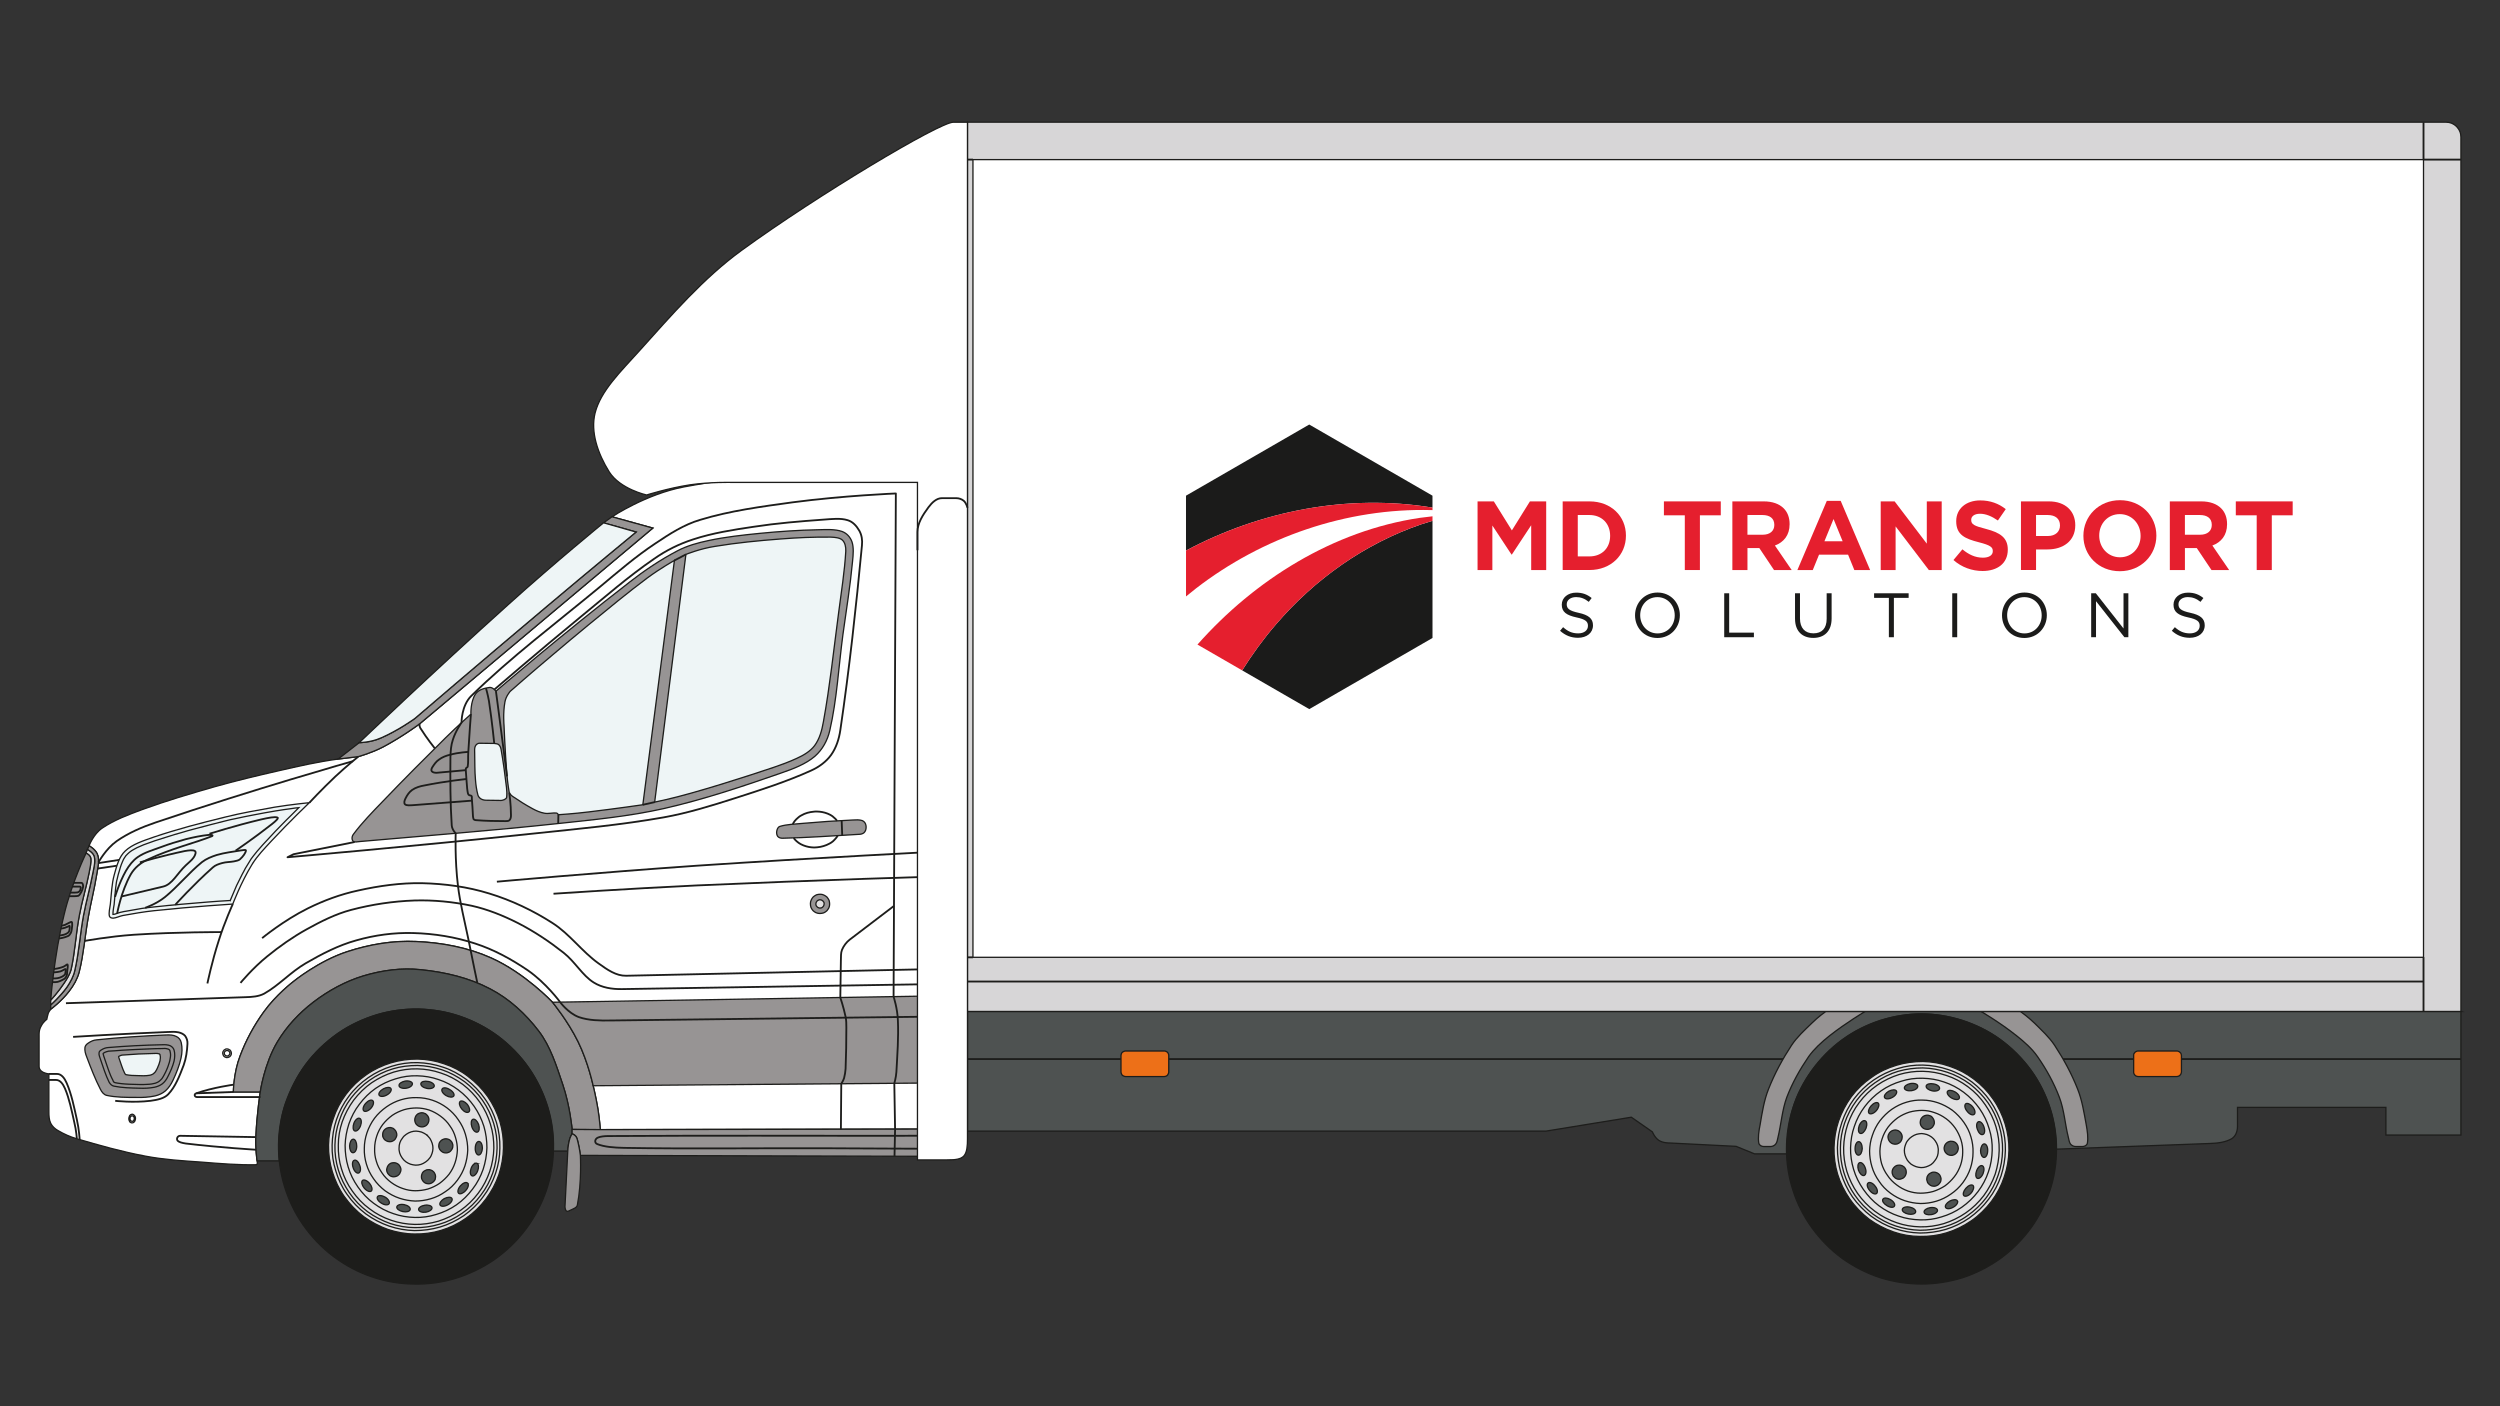 <?xml version="1.0" encoding="UTF-8"?>
<svg id="Layer_1" data-name="Layer 1" xmlns="http://www.w3.org/2000/svg" viewBox="0 0 1280 720">
  <rect x="0" y="0" width="1280" height="720" fill="#333333" stroke="none"/>
  <defs>
    <style>
      .cls-1, .cls-2, .cls-3, .cls-4, .cls-5, .cls-6, .cls-7, .cls-8, .cls-9, .cls-10, .cls-11, .cls-12 {
        stroke: #1d1d1b;
      }

      .cls-1, .cls-2, .cls-4, .cls-5, .cls-6, .cls-7, .cls-8, .cls-9, .cls-10, .cls-11 {
        fill-rule: evenodd;
      }

      .cls-1, .cls-2, .cls-4, .cls-5, .cls-6, .cls-7, .cls-8, .cls-9, .cls-11, .cls-12 {
        stroke-miterlimit: 10;
        stroke-width: .67px;
      }

      .cls-1, .cls-13, .cls-12 {
        fill: #fff;
      }

      .cls-14 {
        fill: #1b1b1a;
      }

      .cls-2 {
        fill: #e2e1e2;
      }

      .cls-15 {
        fill: #e51f2e;
      }

      .cls-3, .cls-9, .cls-10 {
        fill: none;
      }

      .cls-3, .cls-10 {
        stroke-linejoin: round;
        stroke-width: .95px;
      }

      .cls-4 {
        fill: #979494;
      }

      .cls-5 {
        fill: #1d1d1b;
      }

      .cls-6 {
        fill: #eef5f6;
      }

      .cls-7 {
        fill: #4e5251;
      }

      .cls-8 {
        fill: #ed7018;
      }

      .cls-11 {
        fill: #d7d6d7;
      }
    </style>
  </defs>
  <g>
    <path class="cls-1" d="M24.72,518.74c.48-1.06,1.25-2.02,1.25-2.02,0,0,5.49-4.04,9.44-9.25,2.31-2.99,4.14-6.16,5.1-9.73,2.31-9.15,2.99-18.88,4.72-28.41,1.25-7.13,3.08-14.16,4.24-21.38.58-3.47,1.44-6.93.67-9.82-.77-3.08-4.53-5.1-4.53-5.1,0,0,2.21-5.97,6.74-9.05,6.16-4.14,13.29-6.84,20.61-9.53,12.13-4.43,24.56-8.09,36.98-11.65,10.88-3.08,21.86-5.68,32.84-8.19,10.11-2.31,20.13-4.62,30.34-5.97l10.3-1.25s6.74-1.83,12.81-5.01c9.63-5.1,18.59-11.75,18.59-11.75l119.42-100.25-20.9-5.78s17.53-11.65,36.88-15.31c30.34-5.68,68.95-8.96,92.55-8.96h23.69c4.43,0,8.67,1.06,11.17,3.85,2.5,2.79,2.99,7.42,2.99,12.13v321.75l-173.25.29s-.39-5.39-1.25-10.69c-.96-5.87-2.41-11.75-2.41-11.75,0,0-2.5-11.94-7.7-22.53-5.3-10.79-13.1-20.22-13.1-20.22,0,0-14.06-14.93-31.49-22.73-11.85-5.3-25.04-7.8-38.23-8.38-11.94-.58-23.98,1.44-35.44,5.2-14.73,4.82-27.54,15.31-27.54,15.31,0,0-8.86,6.74-15.12,15.5-5.01,6.93-9.15,14.54-12.13,22.53-3.37,8.67-3.47,18.49-3.47,18.49h13.77s-1.73,11.17-2.21,22.25c-.39,6.45.58,13,.58,13,0,0,.48,1.93-.48,2.02-8.86.19-18.39-.58-27.93-1.35-9.63-.67-19.36-1.25-28.89-3.08-11.85-2.21-23.4-5.49-34.96-8.86-3.37-.96-6.64-2.41-9.73-4.24-1.54-.87-2.89-2.12-3.66-3.66-.87-1.73-.96-3.85-.96-5.97v-19.36s-2.31-.19-3.76-1.35c-.77-.58-1.25-1.44-1.25-2.41v-16.66c0-1.54.39-2.99,1.16-4.24.96-1.93,2.79-3.27,2.79-3.27,0,0,.29-1.64.77-3.18h0Z"/>
    <line class="cls-3" x1="50.43" y1="441.89" x2="61.03" y2="440.26"/>
    <line class="cls-3" x1="50.05" y1="444.69" x2="59.87" y2="443.24"/>
    <path class="cls-4" d="M292.92,578.26s-1.06-11.94-4.82-23.02c-3.27-9.73-6.36-19.55-12.23-27.25-6.74-8.86-15.12-16.56-24.94-21.67-10.79-5.68-23.02-8.57-35.44-9.82-9.82-1.06-19.84.29-29.47,3.18-9.15,2.79-17.82,7.51-25.52,13.39-7.42,5.68-13.77,12.52-18.49,20.42-6.74,11.36-8.76,25.62-8.76,25.62h-13.77s.1-9.82,3.47-18.49c2.99-7.99,7.13-15.6,12.13-22.53,6.26-8.76,15.12-15.5,15.12-15.5,0,0,12.81-10.5,27.54-15.31,11.46-3.76,23.5-5.78,35.44-5.2,13.19.58,26.39,3.08,38.23,8.38,17.43,7.8,31.49,22.73,31.49,22.73,0,0,7.8,9.44,13.1,20.22,5.2,10.59,7.7,22.53,7.7,22.53,0,0,1.44,5.87,2.41,11.75.87,5.3,1.25,10.69,1.25,10.69l-14.45-.1Z"/>
    <path class="cls-7" d="M291.48,583.94c.39-1.83,1.44-3.47,1.44-3.47v-2.21s-1.06-11.94-4.82-23.02c-3.27-9.73-6.36-19.55-12.23-27.25-6.74-8.86-15.12-16.56-24.94-21.67-10.79-5.68-23.02-8.57-35.44-9.82-9.82-1.06-19.84.29-29.47,3.18-9.15,2.79-17.82,7.51-25.52,13.39-7.42,5.68-13.77,12.52-18.49,20.42-6.74,11.36-8.76,25.62-8.76,25.62,0,0-1.73,11.17-2.21,22.25-.39,6.45.58,13,.58,13h11.46s-.77-6.55-.1-13c.58-5.68,1.35-11.27,3.27-16.47,2.7-7.13,5.87-13.96,10.3-19.93,4.53-6.07,10.11-11.36,16.37-15.79,6.07-4.24,12.9-7.42,20.03-9.63,6.84-2.02,14.06-2.99,21.28-2.89,7.22.19,14.35,1.35,21.19,3.66,7.03,2.41,13.68,5.87,19.65,10.3,6.07,4.62,11.46,10.11,15.79,16.37,4.43,6.36,7.61,13.58,9.82,20.99,2.99,10.21,2.6,21.38,2.6,21.38h7.42s.1-2.79.77-5.39h0Z"/>
    <path class="cls-4" d="M480.62,578.07v9.73c0,1.44-.1,2.89-.87,3.56-.77.77-2.31.77-3.85.67l-178.74-.48s-.39-3.27-1.16-6.45c-.29-1.16-.48-2.31-1.06-3.18-.67-.96-2.02-1.44-2.02-1.44v-2.21l14.45.1,173.25-.29Z"/>
    <path class="cls-4" d="M289.26,617.94s.1,1.64.77,2.12c.39.29,1.06.1,1.73-.29,1.73-.87,3.56-1.35,3.85-2.79,2.31-11.85,1.54-25.42,1.54-25.42,0,0-.39-3.27-1.16-6.45-.29-1.16-.48-2.31-1.06-3.18-.67-.96-2.02-1.44-2.02-1.44,0,0-1.06,1.64-1.44,3.47-.67,2.6-.77,5.39-.77,5.39l-1.44,28.6Z"/>
    <path class="cls-4" d="M334.24,270.38l-119.42,100.25s-8.96,6.64-18.59,11.75c-6.07,3.18-12.81,5.01-12.81,5.01l-10.3,1.25,10.79-8.38s5.78-.1,10.88-2.31c9.15-3.95,17.53-10.02,17.53-10.02,0,0,33.13-28.41,66.55-56.53,23.31-19.65,46.8-39,46.8-39l-16.66-4.72,4.33-3.08,20.9,5.78Z"/>
    <path class="cls-6" d="M194.79,377.95c9.15-3.95,17.53-10.02,17.53-10.02,0,0,33.13-28.41,66.55-56.53,23.31-19.65,46.8-39,46.8-39l-16.66-4.72s-25.04,20.42-49.02,42.08c-38.62,34.67-76.08,70.49-76.08,70.49,0,0,5.78-.1,10.88-2.31h0Z"/>
    <path class="cls-4" d="M50.14,438.14c.77,2.89-.1,6.36-.67,9.82-1.16,7.22-2.99,14.25-4.24,21.38-1.73,9.53-2.41,19.26-4.72,28.41-.96,3.56-2.79,6.74-5.1,9.73-3.95,5.2-9.44,9.25-9.44,9.25v-2.21s4.72-4.14,8.28-9.05c1.83-2.7,3.37-5.49,4.04-8.57,2.12-9.05,2.7-18.68,4.43-28.02,1.35-7.22,3.37-14.25,4.72-21.38.58-3.08,1.44-6.07.87-8.67-.48-2.31-3.56-3.85-3.56-3.85l.87-1.93s3.76,2.02,4.53,5.1h0Z"/>
    <path class="cls-2" d="M46.48,439.39c.29,2.31-.39,4.91-.87,7.51-1.44,7.32-3.66,14.54-5.01,21.86-1.73,9.05-2.21,18.49-4.14,27.35-.67,2.7-2.21,5.1-3.76,7.42-2.99,4.53-6.74,8.57-6.74,8.57v2.41s4.72-4.14,8.28-9.05c1.83-2.7,3.37-5.49,4.04-8.57,2.12-9.05,2.7-18.68,4.43-28.02,1.35-7.22,3.37-14.25,4.72-21.38.58-3.08,1.44-6.07.87-8.67-.48-2.31-3.56-3.85-3.56-3.85l-.67,1.83s2.12.96,2.41,2.6Z"/>
    <path class="cls-4" d="M46.48,439.39c.29,2.31-.39,4.91-.87,7.51-1.44,7.32-3.66,14.54-5.01,21.86-1.73,9.05-2.21,18.49-4.14,27.35-.67,2.7-2.21,5.1-3.76,7.42-2.99,4.53-6.74,8.57-6.74,8.57,0,0,1.64-22.34,6.84-43.72,3.85-16.28,11.27-31.59,11.27-31.59,0,0,2.12.96,2.41,2.6Z"/>
    <path class="cls-5" d="M255.17,530.69c5.97,4.53,11.36,10.02,15.6,16.18,4.33,6.26,7.61,13,9.73,20.03,2.12,7.03,3.08,14.16,2.89,21.38-.1,7.22-1.35,14.35-3.66,21.28-2.41,6.93-5.87,13.58-10.4,19.65-4.43,5.97-10.02,11.36-16.18,15.7-6.16,4.24-13,7.51-19.93,9.63-7.03,2.12-14.25,3.08-21.48,2.89-7.13-.1-14.35-1.25-21.28-3.66-6.93-2.31-13.58-5.87-19.55-10.3-6.07-4.53-11.36-10.11-15.7-16.28-4.33-6.16-7.51-13-9.63-19.93-2.12-7.03-3.08-14.25-2.99-21.38.1-7.22,1.35-14.35,3.66-21.28,2.41-6.93,5.87-13.68,10.4-19.65,4.53-6.07,10.02-11.36,16.18-15.7s13-7.51,20.03-9.63c6.93-2.12,14.16-3.08,21.38-2.99,7.22.19,14.35,1.35,21.28,3.76,6.93,2.31,13.58,5.78,19.65,10.3h0Z"/>
    <path class="cls-2" d="M239.76,551.2c3.85,2.89,7.22,6.36,10.02,10.3,2.7,3.95,4.82,8.28,6.16,12.71s1.93,9.05,1.83,13.58c-.1,4.62-.87,9.15-2.31,13.58-1.54,4.43-3.76,8.67-6.64,12.52-2.79,3.76-6.36,7.22-10.3,9.92-3.85,2.7-8.19,4.82-12.71,6.16-4.43,1.35-9.05,1.93-13.58,1.83-4.53,0-9.15-.87-13.58-2.31-4.33-1.54-8.57-3.76-12.42-6.55-3.85-2.89-7.22-6.45-10.02-10.4-2.7-3.85-4.72-8.19-6.07-12.62-1.35-4.53-2.02-9.05-1.93-13.68.1-4.53.87-9.15,2.41-13.48,1.44-4.43,3.66-8.67,6.55-12.52,2.89-3.85,6.36-7.22,10.3-9.92,3.95-2.79,8.28-4.82,12.71-6.16,4.43-1.35,9.05-1.93,13.58-1.93,4.62.1,9.15.87,13.58,2.41,4.43,1.44,8.67,3.66,12.42,6.55h0Z"/>
    <path class="cls-2" d="M238.7,552.64c3.66,2.79,6.93,6.16,9.53,9.92,2.7,3.76,4.62,7.9,5.97,12.23,1.25,4.24,1.83,8.67,1.73,13,0,4.43-.77,8.76-2.21,13s-3.56,8.28-6.36,11.94c-2.7,3.76-6.07,6.93-9.82,9.63-3.85,2.6-7.99,4.62-12.23,5.87s-8.67,1.83-13.1,1.83c-4.33-.1-8.76-.87-13-2.31-4.14-1.44-8.28-3.56-11.94-6.26-3.66-2.79-6.93-6.16-9.53-9.92-2.7-3.76-4.62-7.9-5.87-12.23-1.35-4.24-1.93-8.67-1.83-13,.1-4.43.77-8.76,2.21-13s3.56-8.38,6.36-12.04c2.7-3.66,6.16-6.93,9.92-9.53s7.9-4.62,12.13-5.87c4.33-1.35,8.67-1.93,13.1-1.83,4.33.1,8.76.87,13,2.31,4.24,1.35,8.28,3.56,11.94,6.26h0Z"/>
    <path class="cls-2" d="M237.84,553.8c3.56,2.7,6.74,5.97,9.25,9.63,2.5,3.56,4.43,7.61,5.68,11.75s1.83,8.38,1.73,12.62-.77,8.47-2.12,12.52c-1.44,4.14-3.47,8.09-6.16,11.56-2.6,3.56-5.87,6.74-9.53,9.25-3.66,2.6-7.7,4.53-11.75,5.68-4.14,1.25-8.38,1.83-12.62,1.73-4.24,0-8.47-.77-12.62-2.12-4.04-1.44-7.99-3.47-11.56-6.07-3.56-2.7-6.74-5.97-9.25-9.63-2.5-3.66-4.43-7.61-5.68-11.75-1.25-4.14-1.83-8.38-1.73-12.62.1-4.24.77-8.47,2.21-12.52,1.35-4.14,3.37-8.09,6.07-11.65,2.7-3.47,5.87-6.64,9.53-9.15,3.66-2.6,7.7-4.53,11.85-5.78,4.04-1.25,8.38-1.73,12.62-1.73,4.24.1,8.38.87,12.52,2.21,4.04,1.35,7.99,3.47,11.56,6.07h0Z"/>
    <path class="cls-2" d="M236.87,555.15c3.37,2.6,6.36,5.68,8.86,9.25,2.41,3.47,4.24,7.32,5.39,11.27,1.25,3.95,1.73,7.99,1.73,12.13-.1,4.04-.77,8.09-2.12,12.04-1.35,3.85-3.27,7.7-5.87,11.07-2.5,3.37-5.68,6.45-9.15,8.86-3.47,2.41-7.32,4.24-11.27,5.49-4.04,1.16-8.09,1.73-12.13,1.64s-8.09-.77-12.04-2.12c-3.95-1.35-7.7-3.27-11.07-5.87-3.47-2.5-6.45-5.68-8.86-9.15-2.5-3.47-4.33-7.32-5.49-11.27-1.25-3.95-1.73-8.09-1.64-12.13,0-4.04.67-8.09,2.02-12.04,1.35-3.85,3.37-7.7,5.87-11.07,2.6-3.37,5.68-6.45,9.15-8.86,3.56-2.41,7.32-4.24,11.36-5.49,3.95-1.16,7.99-1.73,12.04-1.64s8.19.77,12.04,2.12c3.95,1.25,7.7,3.27,11.17,5.78h0Z"/>
    <path class="cls-2" d="M234.66,558.04c3.08,2.31,5.87,5.2,8.09,8.38s3.85,6.64,5.01,10.3c1.06,3.56,1.54,7.32,1.54,10.98-.1,3.66-.77,7.42-1.93,10.98-1.25,3.56-2.99,7.03-5.39,10.11-2.31,3.08-5.1,5.87-8.28,8.09s-6.74,3.85-10.3,4.91c-3.66,1.16-7.32,1.64-11.07,1.54-3.66-.1-7.32-.67-10.88-1.93-3.56-1.16-7.03-2.99-10.11-5.3-3.18-2.31-5.87-5.2-8.09-8.38s-3.95-6.64-5.01-10.3c-1.06-3.56-1.54-7.32-1.54-10.98.1-3.76.77-7.42,1.93-10.98,1.25-3.56,2.99-7.03,5.39-10.11,2.31-3.08,5.1-5.87,8.28-8.09,3.18-2.21,6.74-3.85,10.3-4.91,3.66-1.16,7.32-1.64,11.07-1.54,3.66.1,7.32.67,10.88,1.93,3.56,1.16,7.03,2.99,10.11,5.3h0Z"/>
    <path class="cls-2" d="M228.79,567.18c2.31,1.73,4.33,3.85,5.87,6.16,1.64,2.31,2.89,4.82,3.66,7.51.77,2.6,1.16,5.3,1.16,7.99-.1,2.7-.58,5.39-1.44,8.09-.87,2.6-2.21,5.1-3.85,7.32-1.73,2.31-3.76,4.33-6.16,5.87-2.31,1.64-4.82,2.89-7.51,3.66-2.6.77-5.3,1.16-7.99,1.16-2.7-.1-5.39-.58-7.99-1.44s-5.1-2.21-7.42-3.85c-2.21-1.73-4.24-3.76-5.87-6.16-1.64-2.31-2.89-4.82-3.66-7.51-.77-2.6-1.16-5.3-1.06-7.99,0-2.7.48-5.39,1.35-7.99.87-2.6,2.21-5.2,3.85-7.42,1.73-2.31,3.85-4.24,6.16-5.87,2.31-1.64,4.91-2.89,7.51-3.66s5.3-1.16,7.99-1.06c2.79,0,5.49.48,8.09,1.35,2.6.87,5.1,2.21,7.32,3.85h0Z"/>
    <path class="cls-2" d="M225.61,571.52c1.83,1.35,3.47,2.99,4.72,4.91,1.35,1.83,2.31,3.85,2.89,5.97.67,2.12.96,4.24.96,6.45-.1,2.12-.48,4.33-1.16,6.36-.67,2.12-1.73,4.14-3.08,5.97-1.35,1.73-3.08,3.37-4.91,4.72-1.83,1.25-3.85,2.21-5.97,2.89-2.12.58-4.33.87-6.45.87s-4.33-.39-6.45-1.16c-2.02-.67-4.04-1.73-5.87-3.08-1.83-1.35-3.47-2.99-4.72-4.91-1.25-1.83-2.31-3.85-2.89-5.97-.67-2.12-.96-4.24-.87-6.45,0-2.12.39-4.33,1.06-6.36.67-2.12,1.73-4.14,3.08-5.97,1.44-1.83,3.08-3.37,4.91-4.72,1.83-1.25,3.95-2.21,6.07-2.89,2.02-.58,4.24-.87,6.36-.87s4.33.39,6.45,1.06c2.12.77,4.04,1.83,5.87,3.18h0Z"/>
    <path class="cls-2" d="M218.19,580.86c.67.58,1.35,1.25,1.93,2.02.48.77.87,1.64,1.16,2.5s.39,1.73.39,2.6-.19,1.73-.48,2.6c-.29.87-.67,1.73-1.25,2.41-.58.77-1.25,1.44-2.02,1.93-.77.58-1.64.96-2.41,1.25-.87.29-1.83.39-2.7.39-.87-.1-1.73-.19-2.6-.48s-1.73-.77-2.41-1.25c-.77-.58-1.44-1.25-1.93-2.02-.58-.77-.96-1.64-1.25-2.5-.19-.87-.39-1.73-.29-2.6,0-.87.1-1.73.39-2.6s.77-1.73,1.35-2.41c.48-.77,1.16-1.44,1.93-1.93.77-.58,1.64-.96,2.5-1.25s1.73-.39,2.6-.39c.87.1,1.83.19,2.7.48.77.29,1.64.77,2.41,1.25h0Z"/>
    <path class="cls-7" d="M245.16,584.42c1.06,0,1.83,1.54,1.83,3.47-.1,1.93-.96,3.47-1.93,3.47s-1.83-1.64-1.73-3.47c0-1.93.87-3.47,1.83-3.47h0Z"/>
    <path class="cls-7" d="M180.92,583.27c.96,0,1.73,1.64,1.73,3.56s-.87,3.37-1.93,3.37c-.96,0-1.73-1.54-1.73-3.47.1-1.93.87-3.47,1.93-3.47h0Z"/>
    <path class="cls-7" d="M244.19,595.59c.87.39,1.06,2.12.39,3.85-.67,1.83-2.02,2.99-2.89,2.6-.96-.39-1.16-2.12-.48-3.85.67-1.83,2.02-2.99,2.99-2.6h0Z"/>
    <path class="cls-7" d="M184.1,572.58c.96.29,1.16,2.02.48,3.85s-2.02,2.99-2.99,2.6c-.87-.39-1.06-2.12-.39-3.95.67-1.73,2.02-2.89,2.89-2.5h0Z"/>
    <path class="cls-7" d="M239.38,605.71c.77.67.39,2.41-.96,3.85-1.25,1.44-2.89,2.02-3.56,1.44-.77-.67-.39-2.41.87-3.85,1.25-1.44,2.89-2.12,3.66-1.44h0Z"/>
    <path class="cls-7" d="M190.84,563.52c.77.67.39,2.41-.87,3.85s-2.99,2.02-3.66,1.44c-.77-.67-.39-2.41.87-3.85,1.25-1.44,2.89-2.12,3.66-1.44h0Z"/>
    <path class="cls-7" d="M231.39,613.6c.48.87-.48,2.41-2.12,3.27-1.73.96-3.47.96-3.95.1s.48-2.31,2.12-3.27c1.73-.87,3.47-.96,3.95-.1h0Z"/>
    <path class="cls-7" d="M200.18,557.36c.48.87-.48,2.41-2.12,3.27-1.64.96-3.47.96-3.95.1-.48-.87.48-2.31,2.21-3.27,1.64-.87,3.37-.96,3.85-.1h0Z"/>
    <path class="cls-7" d="M221.18,618.32c.19.96-1.25,2.02-3.08,2.31-1.93.29-3.56-.29-3.76-1.25s1.25-2.02,3.18-2.31c1.83-.29,3.56.29,3.66,1.25h0Z"/>
    <path class="cls-7" d="M211.16,554.76c.1,1.06-1.25,2.12-3.18,2.41-1.83.29-3.56-.29-3.66-1.25-.19-1.06,1.25-2.02,3.08-2.41,1.93-.29,3.56.29,3.76,1.25Z"/>
    <path class="cls-7" d="M210.01,619.28c-.19.96-1.83,1.44-3.76,1.06-1.83-.39-3.27-1.44-3.08-2.41s1.93-1.54,3.76-1.16c1.93.39,3.27,1.44,3.08,2.5h0Z"/>
    <path class="cls-7" d="M222.33,556.11c-.19.96-1.93,1.54-3.76,1.16-1.93-.39-3.27-1.44-3.08-2.5.19-.96,1.83-1.44,3.76-1.06,1.83.29,3.27,1.44,3.08,2.41h0Z"/>
    <path class="cls-7" d="M199.22,616.3c-.58.87-2.31.77-3.95-.29-1.64-.96-2.5-2.41-2.02-3.27s2.31-.77,3.95.19,2.5,2.5,2.02,3.37h0Z"/>
    <path class="cls-7" d="M232.35,561.12c-.58.87-2.31.77-3.95-.19s-2.6-2.5-2.02-3.37c.48-.87,2.21-.77,3.85.29,1.73.96,2.6,2.5,2.12,3.27h0Z"/>
    <path class="cls-7" d="M190.07,609.85c-.77.58-2.41-.1-3.66-1.64-1.16-1.44-1.54-3.18-.77-3.85.77-.58,2.41.1,3.66,1.64,1.16,1.44,1.54,3.18.77,3.85h0Z"/>
    <path class="cls-7" d="M240.05,569.3c-.87.67-2.41,0-3.66-1.54-1.16-1.44-1.54-3.18-.77-3.85.77-.58,2.41.1,3.66,1.54,1.16,1.54,1.54,3.27.77,3.85Z"/>
    <path class="cls-7" d="M183.62,600.6c-.96.29-2.21-.87-2.79-2.7-.67-1.83-.39-3.56.58-3.85.96-.39,2.21.87,2.79,2.7.67,1.73.39,3.47-.58,3.85h0Z"/>
    <path class="cls-7" d="M244.48,579.61c-.96.39-2.31-.87-2.89-2.7-.58-1.73-.39-3.47.58-3.85.96-.29,2.21.87,2.89,2.7.58,1.83.29,3.56-.58,3.85h0Z"/>
    <path class="cls-7" d="M201.53,602.53c-.48,0-.87-.1-1.35-.29-.39-.19-.87-.48-1.16-.87-.29-.29-.58-.67-.77-1.16-.19-.39-.29-.87-.29-1.35.1-.48.19-.96.39-1.44.19-.39.39-.77.77-1.16.29-.29.77-.58,1.16-.77.48-.1.96-.19,1.44-.19s.87.1,1.35.29.87.48,1.16.77c.29.39.58.77.77,1.25.19.39.29.87.29,1.35s-.19.96-.39,1.35c-.1.48-.39.87-.77,1.16-.29.39-.77.67-1.16.77-.48.19-.96.29-1.44.29h0Z"/>
    <path class="cls-7" d="M196.04,582.01c-.1-.48-.19-.96-.1-1.44,0-.48.19-.96.39-1.35s.48-.77.87-1.06c.39-.39.87-.58,1.25-.67.48-.19.96-.19,1.44-.19.48.1.87.19,1.35.39.39.29.77.58,1.06.96s.58.77.67,1.25c.19.39.19.87.19,1.35-.1.48-.19.96-.48,1.35-.19.48-.48.87-.87,1.16s-.77.48-1.25.67c-.48.1-.96.19-1.35.1-.48,0-.96-.19-1.35-.39-.48-.19-.87-.58-1.16-.87-.29-.39-.48-.87-.67-1.25h0Z"/>
    <path class="cls-7" d="M213.86,570.36c.87-.48,1.83-.77,2.79-.58.39.1.87.29,1.25.48.39.29.77.67,1.06,1.06.58.77.77,1.73.58,2.7-.1.48-.29.87-.48,1.25-.29.48-.58.77-.96,1.06-.87.58-1.83.77-2.7.58-.48-.1-.96-.19-1.35-.48s-.77-.58-1.06-.96c-.48-.77-.77-1.83-.58-2.7.1-.48.29-.96.48-1.35.29-.39.58-.77.96-1.06h0Z"/>
    <path class="cls-7" d="M230.42,583.75c.39.29.67.67.96,1.06.19.48.39.87.48,1.35,0,.48,0,.96-.1,1.44s-.39.87-.67,1.25c-.19.39-.58.67-.96.96-.48.19-.87.39-1.35.48-.48,0-.96,0-1.44-.1s-.87-.39-1.25-.67-.67-.58-.96-1.06c-.19-.39-.39-.77-.48-1.25,0-.48,0-.96.1-1.44s.29-.87.58-1.25.67-.67,1.06-.96c.48-.19.87-.39,1.35-.48s.96,0,1.44.1.87.29,1.25.58h0Z"/>
    <path class="cls-7" d="M222.81,603.68c-.19.39-.39.87-.67,1.16-.39.39-.77.67-1.16.87-.48.19-.87.39-1.35.39s-.96-.1-1.44-.19c-.48-.19-.87-.39-1.25-.77-.29-.29-.58-.67-.77-1.06-.29-.48-.39-.87-.39-1.35s0-.96.19-1.44c.1-.48.39-.87.67-1.25.29-.29.67-.58,1.16-.77.39-.29.87-.39,1.35-.39.48-.1.96,0,1.44.19.39.1.87.39,1.16.67.39.29.67.67.87,1.16.19.39.39.87.39,1.35s-.1.96-.19,1.44h0Z"/>
    <path class="cls-6" d="M129.11,442.47c2.7-4.33,6.26-7.99,9.82-11.85,9.44-10.11,19.45-19.65,19.45-19.65,0,0-8.96.87-17.82,2.31-8.57,1.54-17.05,2.99-25.42,5.1-12.23,2.99-24.46,6.16-36.4,10.21-5.49,1.93-10.98,3.66-14.64,7.13-3.08,2.89-4.33,7.51-5.59,12.13-1.35,4.82-1.44,9.92-2.02,15.12-.29,2.12-.87,4.33-.48,6.07.19.67.96,1.06,1.93,1.06,1.54-.1,3.08-.96,4.91-1.35,5.39-.96,10.79-1.93,16.28-2.5,19.93-2.12,40.06-3.37,40.06-3.37,0,0,4.04-10.79,9.92-20.42h0Z"/>
    <path class="cls-6" d="M117.84,461.06c-3.76.19-7.61.48-11.36.77-4.62.39-9.15.77-13.77,1.16s-9.15.87-13.77,1.35c-2.12.19-4.14.48-6.26.77-2.7.48-5.39.96-8.19,1.44-.67.1-1.35.19-2.02.39-1.16.19-2.41.67-3.56,1.06-.39.1-.67.19-1.06.19,0-.67,0-1.25.1-1.93.1-1.06.29-2.02.48-3.08.39-3.76.58-7.61,1.16-11.36.1-.58.19-1.16.39-1.73.29-1.54.77-3.08,1.25-4.62.19-.96.58-1.83.87-2.79.19-.58.48-1.06.67-1.64.19-.39.29-.67.48-1.06.19-.29.39-.58.58-.96.19-.29.48-.58.67-.96.19-.1.29-.29.48-.48l.39-.39c.39-.29.67-.58.96-.87.39-.29.67-.48,1.06-.77.39-.19.77-.48,1.16-.67.96-.58,1.93-1.06,2.89-1.44,1.35-.67,2.79-1.16,4.14-1.64,1.25-.48,2.5-.87,3.76-1.35,2.21-.67,4.53-1.44,6.74-2.12,2.21-.77,4.43-1.35,6.74-2.02,2.21-.67,4.53-1.35,6.84-1.93,5.3-1.44,10.69-2.79,15.99-4.14,1.54-.39,3.08-.77,4.72-1.06,3.08-.67,6.26-1.35,9.44-1.93,3.66-.77,7.42-1.35,11.07-2.02,2.79-.48,5.68-.87,8.47-1.25,1.25-.19,2.5-.39,3.66-.48-1.35,1.35-2.79,2.79-4.24,4.24-1.44,1.35-2.79,2.79-4.24,4.24-1.16,1.16-2.31,2.41-3.56,3.66-2.12,2.31-4.33,4.62-6.45,6.93-.48.58-.96,1.06-1.44,1.64s-.96,1.16-1.44,1.64c-.67.77-1.25,1.54-1.93,2.41-.39.48-.77,1.06-1.16,1.54-.39.58-.67,1.16-1.06,1.73-.58.96-1.25,2.02-1.83,2.99-.58,1.06-1.06,2.12-1.64,3.08-.48.96-.96,1.93-1.44,2.89s-.96,1.93-1.44,2.89c-.58,1.25-1.16,2.6-1.64,3.85-.58,1.25-1.16,2.6-1.64,3.85h0Z"/>
    <path class="cls-4" d="M480.62,509.88l-197.71,3.27s7.8,9.44,13.1,20.22c5.2,10.59,7.7,22.53,7.7,22.53l176.91-1.44v-44.59Z"/>
    <path class="cls-10" d="M106.19,503.53s2.31-11.17,5.78-21.86c2.99-9.53,7.22-18.78,7.22-18.78"/>
    <path class="cls-10" d="M158.39,410.98s6.45-6.93,13.29-13.39c5.68-5.3,11.75-10.21,11.75-10.21"/>
    <path class="cls-4" d="M322.1,298.21c7.8-6.07,16.08-11.65,24.75-16.18,4.91-2.6,10.5-4.14,16.08-5.3,8.57-1.83,17.43-2.79,26.19-3.66,9.82-.96,19.74-1.64,29.57-1.83,4.43-.1,8.76-.39,12.42.87,2.41.87,4.24,2.89,5.1,5.3.96,2.89.67,6.45.29,10.02-1.16,12.42-3.18,24.94-4.91,37.37-2.21,16.56-3.08,33.32-6.74,49.21-1.16,5.1-3.76,9.82-7.61,13.19-4.72,4.04-11.07,6.45-17.53,8.67-19.65,6.84-39.48,13.48-59.8,18.11-17.53,3.95-35.54,5.68-53.54,7.61-33.9,3.66-67.89,6.26-101.89,9.25-1.54.19-3.08.48-3.66-.1-.77-.77-.77-2.41.1-3.56,4.43-5.97,9.82-11.46,15.22-17.05,10.5-10.98,21.28-21.76,32.07-32.45,6.26-6.16,12.9-12.04,12.9-12.04,0,0-.29-6.45,2.41-10.4,1.44-2.02,4.24-2.89,7.13-3.27,1.64-.19,3.27,1.93,3.27,1.93,0,0,33.42-28.79,68.18-55.66h0Z"/>
    <path class="cls-10" d="M458.28,578.26l-.39-23.59s.87-2.89,1.06-5.78c.48-8.86,1.16-17.72.77-26.39-.19-6.16-2.21-12.23-2.21-12.23l1.16-257.61s-26.58,1.06-52.87,4.53c-16.08,2.21-32.07,4.33-47.28,8.96-8.28,2.41-15.7,7.22-23.02,12.13-10.02,6.64-19.16,14.54-28.41,22.25-22.44,18.59-45.65,36.02-65.78,55.76-5.1,5.01-5.01,13.68-5.01,13.68,0,0-2.99,4.14-4.43,8.76-.96,2.79-1.16,5.87-1.25,8.86-.1,11.75-.1,23.5.67,35.05.19,2.21,2.02,4.04,2.02,4.04,0,0-.48,13.48,1.16,26.77,1.06,8.96,3.37,17.82,5.2,26.77,2.31,11.56,4.72,23.02,4.72,23.02"/>
    <path class="cls-4" d="M410.99,421.57c8.57-.77,17.14-1.35,25.71-1.73,1.64-.1,3.27-.19,4.72.29.77.29,1.44.96,1.73,1.73.39.96.39,2.02.1,3.08-.29.77-.77,1.54-1.54,1.83-.87.48-2.02.39-3.18.48-12.71.77-25.33,1.64-37.94,1.93-.96,0-1.83-.29-2.41-.96-.48-.67-.67-1.73-.48-2.7.19-1.06.67-2.12,1.64-2.41,3.47-1.06,7.61-1.16,11.65-1.54h0Z"/>
    <path class="cls-10" d="M428.9,427.83c-.19.39-.48.77-.77,1.16-.19.29-.48.58-.77.87l-.87.87c-.58.48-1.16.87-1.73,1.16-2.12,1.16-4.24,1.73-6.36,1.93-.48,0-.96.1-1.54.1-.48,0-.96-.1-1.54-.1-1.73-.19-3.56-.67-5.39-1.64-.39-.19-.77-.48-1.06-.67-.39-.29-.67-.48-.96-.77-.48-.39-.77-.77-1.16-1.16-.1-.19-.19-.39-.39-.58"/>
    <path class="cls-10" d="M405.89,421.96c.29-.48.58-1.06.96-1.54.29-.29.48-.58.77-.87s.58-.58.96-.87c.48-.48,1.06-.87,1.64-1.16,2.12-1.25,4.24-1.73,6.36-1.93.58-.1,1.06-.1,1.54-.1s1.06.1,1.54.1c1.83.19,3.66.67,5.49,1.64.29.19.67.48,1.06.67.29.29.58.48.87.77.48.39.87.77,1.16,1.16.1.19.19.29.29.48"/>
    <line class="cls-3" x1="431.21" y1="427.64" x2="430.93" y2="420.13"/>
    <path class="cls-4" d="M419.75,467.7c-.67,0-1.25-.1-1.93-.39-.58-.29-1.06-.58-1.54-1.06s-.77-1.06-1.06-1.64c-.19-.58-.29-1.25-.29-1.93,0-.58.1-1.25.39-1.83s.58-1.16,1.06-1.64c.48-.39,1.06-.77,1.64-1.06.58-.19,1.25-.29,1.93-.29s1.25.1,1.83.39c.67.29,1.16.67,1.64,1.06.39.48.77,1.06,1.06,1.64.19.67.29,1.25.29,1.93s-.1,1.25-.39,1.93c-.29.58-.67,1.06-1.06,1.54-.48.48-1.06.77-1.64,1.06-.67.19-1.25.29-1.93.29h0Z"/>
    <path class="cls-2" d="M419.85,464.91c-.29,0-.58,0-.87-.19-.19-.1-.48-.19-.67-.48-.19-.19-.39-.39-.48-.67-.1-.19-.1-.48-.1-.77s.1-.58.19-.87c.1-.19.29-.48.48-.67s.39-.29.67-.39c.29-.19.48-.19.77-.19s.58.1.87.19c.19.1.48.29.67.48s.29.39.48.67c.1.29.1.58.1.87,0,.19-.1.48-.19.77s-.29.48-.48.67-.39.39-.67.48-.58.1-.77.1h0Z"/>
    <path class="cls-6" d="M335.2,410.69s9.34-1.93,18.39-4.53c10.3-2.89,20.51-6.07,30.62-9.34,7.99-2.7,16.08-5.01,23.59-8.47,3.66-1.64,7.03-3.66,9.25-6.55,2.5-3.37,3.76-7.7,4.53-12.23,3.37-18.39,5.3-37.17,7.8-55.86,1.35-10.59,3.08-21.09,3.66-31.49.1-2.21-.39-4.43-1.73-5.68s-3.76-1.44-6.07-1.54c-8.57-.1-17.14.29-25.62.96-11.27.87-22.34,1.93-33.42,3.76-7.7,1.16-15.02,4.14-15.02,4.14l-15.99,126.83Z"/>
    <path class="cls-10" d="M123.14,503.24s6.16-7.51,13.68-13.58c6.36-5.2,13.1-9.92,20.22-13.87,7.32-4.04,14.73-7.8,22.73-9.92,10.59-2.79,21.48-4.43,32.45-4.82,9.82-.29,19.65.67,29.28,2.7,8.19,1.83,16.08,5.01,23.69,8.86,8.28,4.24,16.08,9.44,23.4,15.22,5.87,4.62,9.63,11.65,15.41,15.22,4.14,2.6,9.34,3.47,14.54,3.37l162.08-2.6"/>
    <path class="cls-10" d="M222.62,383.15s-4.04-5.01-7.42-10.4c-.58-.96-.39-2.12-.39-2.12"/>
    <path class="cls-6" d="M329.13,412.04l16.18-125.1s-7.22,4.04-13.87,8.96c-10.21,7.61-20.03,15.79-29.95,23.88-6.36,5.2-12.62,10.5-18.88,15.79-10.79,9.05-21.38,18.39-21.38,18.39,0,0-2.21,2.5-2.7,5.39-1.06,5.78-.48,11.94-.48,11.94,0,0,.48,12.42,1.44,24.85.39,4.91,1.25,9.73,1.25,9.73,0,0,.67,1.16,1.64,1.83,3.37,2.31,6.74,4.43,10.3,6.36,1.93,1.06,3.95,1.93,6.07,2.31,2.02.39,4.24-.29,6.16-.1.58.1.96.87.96.87,0,0,7.8-.48,15.6-1.44,13.77-1.64,27.64-3.66,27.64-3.66h0Z"/>
    <path class="cls-10" d="M241.11,365.62s-.77,9.82-1.35,19.55c-.19,2.5.1,5.01-.29,7.32,0,.39-.67.48-.87.87-.19.29-.1.77-.1,1.25.1,1.73.29,3.56.39,5.39.19,1.64.19,3.37.48,5.1.1.67.19,1.35.58,1.83.39.39,1.16.29,1.44.58s.19.77.19,1.25c.29,2.99.39,6.07.58,9.15.1.48.1,1.06.29,1.44.29.39.77.58,1.35.58,4.91.39,9.92.48,14.93.48.87,0,1.73,0,2.12-.48.58-.58.77-1.44.77-2.5,0-5.68-.87-11.56-.87-11.56"/>
    <path class="cls-10" d="M259.6,397.5s-2.02-15.99-4.14-31.97c-.77-5.78-1.54-11.65-1.54-11.65"/>
    <line class="cls-3" x1="329.13" y1="412.04" x2="335.2" y2="410.69"/>
    <line class="cls-3" x1="345.31" y1="286.94" x2="351.19" y2="283.86"/>
    <path class="cls-10" d="M480.62,496.11l-160.06,3.47c-5.1.1-9.63-3.08-14.16-6.36-8.38-5.97-14.73-15.02-23.5-20.61-10.02-6.45-20.99-11.65-32.36-15.12-11.17-3.47-22.82-5.01-34.48-5.3-10.88-.19-21.96,1.35-32.74,3.76-8.96,1.93-17.53,5.1-25.71,9.15-12.42,6.16-23.4,15.22-23.4,15.22"/>
    <path class="cls-10" d="M254.4,451.43s51.14-4.62,102.37-8.19c61.83-4.14,123.85-7.22,123.85-7.22"/>
    <path class="cls-10" d="M283.39,457.59s36.6-2.5,73.19-4.24c62.02-2.79,124.04-4.62,124.04-4.62"/>
    <path class="cls-10" d="M480.62,581.44s-11.46,0-22.82.1c-47.09,0-93.99-.19-140.99.1-3.95.1-7.9-.29-10.59.77-1.73.67-2.02,2.79-.39,3.37,3.56,1.44,8.57,1.83,13.68,1.93,33.8.58,67.51.1,101.41.19,29.85.1,59.71.29,59.71.29"/>
    <path class="cls-10" d="M131.04,588.66s-18.1-1.06-35.92-3.18c-1.83-.29-3.56-.67-4.24-1.54-.67-.96.1-2.41,1.35-2.41l38.71.67"/>
    <path class="cls-10" d="M33.77,513.64l91.78-3.08c3.47-.1,6.84-.29,9.73-1.83,7.42-4.14,13.58-11.07,21.19-15.5,8.28-4.82,16.85-9.25,25.91-11.75,9.44-2.7,19.36-4.04,29.18-3.76,10.79.29,21.57,2.02,31.78,5.39,9.53,3.08,18.49,7.99,26.87,13.68,9.44,6.55,16.56,16.28,16.56,16.28"/>
    <path class="cls-10" d="M43.31,481.76s12.62-2.31,25.33-3.18c22.34-1.44,44.78-1.35,44.78-1.35"/>
    <path class="cls-10" d="M253.15,353.01s21.76-18.78,43.91-36.98c12.52-10.21,24.56-20.8,37.75-29.85,6.16-4.33,12.9-7.7,20.13-10.02,9.92-3.27,20.51-4.91,30.91-6.45,11.85-1.83,23.79-2.79,35.73-3.66,4.33-.29,8.76-.87,12.42.29,2.6.77,4.53,2.89,5.97,5.39,1.25,2.21,1.64,4.82,1.35,7.51-2.99,31.59-6.45,63.17-11.07,94.57-.67,4.62-2.12,9.05-4.72,12.71-2.5,3.47-6.16,6.16-10.21,7.99-12.52,5.68-25.81,9.92-39,14.16-12.04,3.85-24.17,7.61-36.5,9.82-21.67,3.85-43.72,5.87-65.68,8.19-63.37,6.74-126.93,12.23-126.93,12.23l3.08-1.54,31.3-6.26"/>
    <path class="cls-10" d="M286.76,513.06s4.14,5.68,9.63,7.7c5.01,1.73,10.69,1.83,16.28,1.73l167.95-2.02"/>
    <line class="cls-3" x1="457.99" y1="591.84" x2="458.28" y2="578.26"/>
    <path class="cls-10" d="M241.69,409.92l-30.05,2.31c-1.73.1-3.47.29-4.24-.39-.67-.58-.39-1.83.19-2.99.87-1.73,1.93-3.37,3.47-4.43,1.83-1.25,4.14-1.93,6.45-2.31,10.5-2.12,21.28-3.27,21.28-3.27"/>
    <path class="cls-10" d="M238.51,394.32l-15.02,1.35c-.96,0-1.93-.19-2.41-.77-.39-.48-.19-1.25.19-1.93.96-1.54,2.02-3.08,3.47-4.04,1.64-1.25,3.66-2.02,5.68-2.5,4.53-1.25,9.34-1.44,9.34-1.44"/>
    <line class="cls-3" x1="285.8" y1="421.67" x2="285.89" y2="417.14"/>
    <path class="cls-6" d="M255.85,409.82c.87.1,1.64-.1,2.31-.39.58-.29,1.16-.67,1.25-1.25.19-1.64.1-3.37-.1-5.1-.77-6.55-1.64-13.1-2.79-19.55-.19-.96-.58-1.73-1.25-2.31-.48-.39-1.35-.48-2.21-.58l-7.61-.1c-.87,0-1.73.67-2.12,1.54-.48,1.06-.29,2.41-.29,3.85.1,4.43,0,8.86.39,13.19.19,2.7.58,5.39,1.25,7.9.19.77.77,1.44,1.44,1.93.77.48,1.73.77,2.7.77l7.03.1Z"/>
    <path class="cls-10" d="M253.05,380.64s-1.06-10.88-2.7-21.67c-.58-3.37-1.54-6.64-1.54-6.64"/>
    <path class="cls-10" d="M430.54,578.26l.19-23.4s.96-1.35,1.44-2.89c.39-1.54.67-3.18.77-4.72.29-7.03.39-14.06.39-21.09,0-1.93,0-3.76-.39-5.59-1.06-5.01-2.7-9.82-2.7-9.82l.29-18.97c.1-1.93-.1-3.85.58-5.49.87-2.02,2.21-3.85,3.95-5.2l22.63-17.24"/>
    <path class="cls-9" d="M67.96,574.89c.19-.1.48-.19.67-.39l.19-.19c.1-.1.19-.19.19-.29.39-.77.48-1.54.19-2.31-.1-.1-.1-.19-.19-.29,0-.1-.1-.19-.19-.29,0-.1-.1-.1-.19-.19-.48-.48-.96-.58-1.54-.29-.1,0-.29.1-.48.29,0,.1-.1.1-.19.19,0,.1-.1.19-.1.29-.39.77-.48,1.54-.19,2.31,0,.1.1.19.19.29,0,.1.1.19.1.29.1,0,.19.1.19.19.48.39.87.48,1.35.39M67.86,574.12c.19-.1.39-.19.58-.39.29-.48.39-.96.29-1.44-.1-.29-.19-.48-.39-.67-.39-.39-.77-.39-1.16-.19l-.29.29c-.39.48-.39.96-.29,1.44.1.19.19.48.39.67.29.29.58.29.87.29h0Z"/>
    <path class="cls-9" d="M116.59,541.47c.19-.1.48-.1.67-.29.1,0,.19-.1.29-.1l.29-.29.19-.19c.48-.67.58-1.35.29-2.02,0-.1-.1-.19-.1-.29-.1-.1-.1-.19-.19-.29s-.1-.19-.19-.29-.19-.19-.29-.19c-.67-.48-1.35-.58-2.02-.39-.1.1-.19.1-.29.19-.1,0-.19.1-.29.19-.1,0-.19.1-.29.19s-.1.19-.19.29c-.48.58-.58,1.25-.29,1.93,0,.1,0,.19.1.29.1.19.1.29.19.39l.19.19.29.29c.48.29,1.06.48,1.64.39M116.5,540.7c.19-.1.48-.19.77-.48.39-.39.48-.77.39-1.16,0-.29-.1-.58-.39-.77-.39-.39-.87-.48-1.25-.39-.29,0-.48.1-.77.39-.39.39-.48.77-.39,1.16,0,.29.1.58.39.77.39.39.77.48,1.25.48h0Z"/>
    <path class="cls-10" d="M50.43,441.51s3.66-6.84,9.34-10.88c5.97-4.14,12.81-7.13,19.93-9.53,49.98-16.95,101.02-31.39,101.02-31.39"/>
    <path class="cls-10" d="M133.35,561.7h-32.45c-1.35,0-1.73-1.54-.39-1.93,8.47-2.99,19.16-4.43,19.16-4.43"/>
    <line class="cls-3" x1="100.51" y1="559.77" x2="119.48" y2="559.09"/>
    <path class="cls-4" d="M85,529.91c1.93-.1,3.85,0,5.3.77,1.25.58,2.21,1.73,2.5,3.18.58,2.5.48,5.2-.1,7.8-.87,3.95-2.41,7.8-4.14,11.46-.96,2.02-2.21,3.95-3.85,5.39-1.44,1.25-3.27,2.12-5.3,2.6-3.08.67-6.36.87-9.63.77-5.2,0-10.5,0-15.22-1.06-1.44-.39-2.41-1.64-3.18-3.18-2.7-5.2-4.82-10.79-6.93-16.37-.67-1.64-1.16-3.37-.96-4.91.1-.87.77-1.73,1.73-2.31,1.25-.87,2.7-1.54,4.24-1.64,11.75-1.25,23.69-2.02,35.54-2.5h0Z"/>
    <path class="cls-4" d="M82.98,534.92c1.54-.1,2.99,0,4.14.48.96.48,1.73,1.25,2.02,2.31.48,1.73.39,3.66,0,5.49-.67,2.7-1.83,5.39-3.18,7.99-.67,1.44-1.64,2.79-2.89,3.76-1.16.87-2.6,1.44-4.04,1.73-2.5.48-5.01.58-7.61.48-4.43-.1-8.96-.19-13.1-1.06-1.06-.19-1.93-1.06-2.5-2.12-1.73-3.56-2.99-7.51-4.33-11.46-.39-1.25-.96-2.41-.77-3.47,0-.67.58-1.16,1.25-1.54,1.06-.67,2.12-1.06,3.37-1.16,9.15-.77,18.39-1.25,27.64-1.44h0Z"/>
    <path class="cls-4" d="M52.84,539.35c.1-.1.19-.19.39-.29.29-.19.67-.39,1.06-.48.19-.1.39-.19.58-.19.19-.1.48-.1.67-.19,2.31-.1,4.53-.29,6.84-.48,4.62-.29,9.25-.48,13.77-.67,2.31-.1,4.62-.19,6.93-.19.87-.1,1.83-.1,2.7.19.1,0,.29.1.39.1.19.1.29.19.48.29.1.1.19.29.29.39s.1.19.1.29c.19.67.29,1.35.29,2.02,0,.58-.1,1.16-.19,1.73-.19,1.44-.67,2.89-1.16,4.24-.19.48-.39.96-.58,1.44-.39.96-.87,1.93-1.35,2.79-.19.29-.29.58-.48.87-.1.19-.29.48-.48.77s-.39.58-.67.77c-.1.19-.19.29-.39.39l-.39.39c-.19.1-.39.19-.58.39l-.58.29c-.29.1-.67.29-.96.39-.58.1-1.25.29-1.83.39-.67.1-1.44.19-2.12.19-2.5.19-4.91.1-7.42,0-1.44,0-2.79-.1-4.24-.19-1.16-.1-2.31-.19-3.47-.39-.48-.1-1.06-.19-1.64-.29-.1,0-.19-.1-.29-.19-.1,0-.1-.1-.19-.1-.1-.19-.19-.29-.29-.39-.1-.19-.19-.29-.19-.48-.48-.87-.87-1.73-1.25-2.6-1.35-3.27-2.31-6.55-3.47-9.82-.1-.29-.19-.67-.29-1.06v-.29h0Z"/>
    <path class="cls-6" d="M60.74,540.99l.19-.19c.39-.19.77-.39,1.06-.48.19,0,.29,0,.39-.1,2.89-.19,5.68-.39,8.57-.58,2.99-.1,5.87-.19,8.86-.29.48,0,.96,0,1.54.19h.1c.1.1.19.1.29.19s.1.19.19.29v.1c.29.96.19,2.02,0,2.99-.29,1.25-.77,2.5-1.35,3.76-.19.29-.29.58-.48.96-.19.29-.39.58-.58.96-.19.19-.39.48-.67.67,0,.1-.1.19-.19.19-.29.19-.48.39-.77.48-.39.19-.77.29-1.16.39-2.21.39-4.33.29-6.45.19-1.93,0-3.85-.1-5.78-.48-.1-.1-.19-.1-.29-.19-.19-.19-.29-.39-.39-.58-1.25-2.5-1.93-5.1-2.89-7.7-.1-.29-.19-.48-.19-.77Z"/>
    <path class="cls-10" d="M37.43,530.88s24.27-1.54,48.54-2.5c1.83-.1,3.76-.19,5.49.19,1.25.29,2.5.87,3.27,1.73.87,1.16,1.35,2.6,1.25,4.14-.19,3.66-.67,7.42-1.93,10.88-2.12,5.59-4.24,11.07-7.9,14.93-2.12,2.21-5.59,2.89-9.15,3.37-8.86,1.06-18.01,0-18.01,0"/>
    <path class="cls-10" d="M30.5,478.97c.39,0,.77-.1,1.25-.19s1.06-.19,1.54-.39c.39-.19.77-.29.96-.48.19-.1.39-.19.48-.29l.29-.29c.1-.1.19-.29.29-.39.1-.19.19-.39.19-.48v-.19q0-.1.1-.39c0-.19.1-.58.1-.77v-.29c0-.19,0-.48-.1-.77-.1,0-.1-.1-.19,0l-.1.1-.58.29c-.29.1-.39.19-.77.29-.39.19-.96.39-1.44.48s-.87.19-1.35.19"/>
    <path class="cls-10" d="M31.46,473.96s.96-.1,1.73-.39c.87-.39,1.64-.87,2.5-1.25.39-.1.77-.39.96-.29.29.1.29.58.29.96.1.87-.1,1.73-.19,2.7-.1.67-.19,1.35-.48,1.93-.39.67-.77,1.35-1.44,1.64-2.12.96-4.62,1.25-4.62,1.25"/>
    <path class="cls-10" d="M37.82,452.01h3.85c.58,0,.77.77.87,1.44s-.19,1.35-.39,2.02c-.29.77-.58,1.44-1.06,2.12-.29.48-.58.87-.96,1.06-1.16.29-3.08.19-3.85.19h-.87"/>
    <path class="cls-10" d="M36.08,457.01h1.44c.77,0,1.44,0,2.21-.1.29-.1.67-.29.87-.48.29-.29.48-.58.58-.96s.19-.77.19-1.06c-.1-.29-.29-.48-.48-.48h-3.76"/>
    <path class="cls-10" d="M26.74,502.85h1.64c1.54,0,2.89-.77,4.33-1.54.58-.29,1.06-.96,1.35-1.64.29-.58.29-1.35.29-2.12.19-1.64.58-3.18.19-3.76-.19-.19-.96.67-2.02,1.16-.67.29-1.44.48-2.12.67-1.35.39-2.79.48-2.79.48"/>
    <path class="cls-10" d="M27.13,497.85s1.93,0,3.76-.48c1.25-.39,2.41-1.35,2.7-1.25s0,.96-.1,1.93c-.1.39-.1.77-.39,1.06-.67.67-1.64,1.16-2.5,1.44-1.73.58-3.56.39-3.56.39"/>
    <path class="cls-10" d="M25.01,552.93h3.66c2.12,0,3.56,2.02,4.62,4.43,2.21,5.2,3.37,11.17,4.72,17.14,1.06,4.24,1.35,8.57,1.35,8.57"/>
    <path class="cls-10" d="M40.8,583.56s-.29-5.3-1.44-10.3c-1.44-6.45-2.7-12.9-5.2-18.68-1.06-2.5-2.7-4.72-4.91-4.72h-4.24"/>
    <path class="cls-10" d="M74.32,464.81s5.68-1.93,10.11-5.49c6.74-5.49,12.33-12.52,18.97-17.91,2.21-1.73,4.91-2.79,7.61-3.66,3.95-1.16,8.09-1.64,12.13-2.31,1.44-.19,2.79-.48,2.79,0-.1,1.16-1.44,3.08-3.08,4.53-.77.67-1.93.77-3.08,1.06-2.02.39-4.14.29-6.07.87-1.73.48-3.47,1.06-4.72,2.21-10.11,8.96-19.26,19.16-19.26,19.16"/>
    <path class="cls-10" d="M59.97,467.8s1.93-11.17,7.03-20.22c1.93-3.27,5.01-5.87,8.67-7.51,11.56-5.49,24.46-8.57,32.84-11.94.96-.39-.29-.87-1.54-.67-3.95.39-7.99,1.25-11.85,2.21-4.33,1.16-8.57,2.5-12.71,4.04-4.14,1.54-8.38,2.7-11.85,5.1-2.5,1.73-4.43,4.24-6.07,7.03-3.56,6.26-5.59,13.39-5.59,13.39"/>
    <path class="cls-10" d="M120.64,435.54s9.63-6.55,18.68-13.68c1.83-1.44,3.47-2.99,2.79-3.27-1.35-.58-4.91.19-8.38.96-13.39,3.18-26.48,7.32-26.48,7.32"/>
    <path class="cls-10" d="M61.99,459.04l21.48-5.1c4.72-1.06,7.32-6.84,11.65-10.88,1.35-1.35,2.99-2.5,4.04-4.04.87-1.25,1.35-2.79.67-3.27-.96-.67-3.08-.39-5.3,0-11.56,2.41-22.92,5.78-22.92,5.78"/>
    <path class="cls-7" d="M1260,517.88v63.27h-38.42v-14.16h-75.98v9.73c0,2.6-.96,5.01-2.89,6.26-3.08,1.83-7.32,2.41-11.56,2.5l-78.29,2.89s0-10.88-3.27-20.9c-2.21-6.84-5.39-13.39-9.63-19.26-4.43-6.07-9.73-11.46-15.79-15.89-5.87-4.33-12.52-7.51-19.55-9.82-6.74-2.21-13.77-3.37-20.8-3.37s-14.16,1.16-20.9,3.37c-6.93,2.31-13.58,5.49-19.45,9.82-6.07,4.43-11.36,9.82-15.79,15.89-4.24,5.87-7.61,12.33-9.73,19.26-3.27,11.07-3.08,23.31-3.08,23.31h-16.56l-9.44-3.85-34.19-1.73s-3.18.1-5.39-1.35c-2.12-1.44-3.27-4.33-3.27-4.33l-10.79-7.51-43.72,7.13h-296.13v-61.25h764.65Z"/>
    <path class="cls-5" d="M943.36,532.23c-5.97,4.33-11.27,9.73-15.6,15.7-4.33,5.97-7.7,12.62-9.82,19.45-2.21,6.84-3.27,13.87-3.27,20.9s1.06,14.16,3.27,20.99c2.12,6.84,5.49,13.48,9.82,19.45,4.33,5.97,9.63,11.36,15.6,15.7,5.97,4.24,12.62,7.61,19.45,9.82,6.84,2.12,13.96,3.18,20.99,3.18s14.06-1.06,20.9-3.18c6.84-2.21,13.48-5.59,19.45-9.82,5.97-4.33,11.36-9.73,15.7-15.7,4.33-5.97,7.61-12.62,9.82-19.45,2.21-6.84,3.27-13.87,3.27-20.99s-1.06-14.06-3.27-20.9-5.49-13.48-9.82-19.45c-4.33-5.97-9.73-11.36-15.7-15.7-5.97-4.33-12.62-7.61-19.45-9.82-6.84-2.12-13.87-3.27-20.9-3.27s-14.16,1.16-20.99,3.27c-6.84,2.21-13.48,5.49-19.45,9.82h0Z"/>
    <path class="cls-4" d="M936.61,530.4c-3.95,3.18-7.7,6.55-10.59,10.59-4.43,6.45-8.38,13.48-11.17,20.8-2.41,6.55-2.89,13.77-4.53,20.61-.29,1.35-.48,2.6-1.25,3.47-.58.67-1.54,1.16-2.6,1.16h-3.37c-1.25,0-2.31-.67-2.6-1.73-.48-2.89,0-6.16.67-9.44,1.06-6.26,2.02-12.52,4.33-18.3,3.08-7.8,7.13-15.31,11.75-22.34,2.79-4.24,6.64-7.7,10.4-11.36,3.27-3.27,7.13-5.97,7.13-5.97h20.13s-9.63,5.68-18.3,12.52h0Z"/>
    <path class="cls-4" d="M1032.63,530.4c3.95,3.18,7.8,6.55,10.59,10.59,4.53,6.45,8.38,13.48,11.17,20.8,2.5,6.55,2.89,13.77,4.62,20.61.29,1.35.48,2.6,1.16,3.47.67.67,1.54,1.16,2.6,1.16h3.37c1.25,0,2.41-.67,2.6-1.73.48-2.89,0-6.16-.58-9.44-1.16-6.26-2.12-12.52-4.43-18.3-3.08-7.8-7.13-15.31-11.75-22.34-2.79-4.24-6.64-7.7-10.3-11.36-3.37-3.27-7.22-5.97-7.22-5.97h-20.13s9.73,5.68,18.3,12.52h0Z"/>
    <line class="cls-3" x1="495.35" y1="542.24" x2="912.92" y2="542.24"/>
    <line class="cls-3" x1="1056.32" y1="542.24" x2="1260" y2="542.24"/>
    <path class="cls-11" d="M1260,517.88V70.16c0-.96-.19-2.02-.58-2.89-.39-.96-.96-1.73-1.64-2.5-.67-.67-1.54-1.25-2.41-1.64-.96-.39-1.93-.58-2.99-.58H495.35v455.32h764.65Z"/>
    <rect class="cls-12" x="498.15" y="81.72" width="742.69" height="408.42"/>
    <polyline class="cls-10" points="1240.84 62.56 1240.84 81.72 1260 81.72"/>
    <line class="cls-3" x1="495.35" y1="81.72" x2="498.15" y2="81.72"/>
    <line class="cls-3" x1="495.35" y1="490.14" x2="498.15" y2="490.14"/>
    <line class="cls-3" x1="1240.84" y1="517.88" x2="1240.84" y2="490.14"/>
    <line class="cls-3" x1="495.35" y1="502.56" x2="1240.84" y2="502.56"/>
    <path class="cls-8" d="M1092.43,540.51c0-.29,0-.67.1-.96.19-.29.39-.58.58-.77s.48-.39.77-.48c.29-.19.58-.19.96-.19h19.65c.29,0,.58,0,.87.19.29.1.58.29.77.48.29.19.48.48.58.77s.19.67.19.96v8.28c0,.29-.1.58-.19.87s-.29.58-.58.87c-.19.19-.48.39-.77.48s-.58.19-.87.19h-19.65c-.39,0-.67-.1-.96-.19s-.58-.29-.77-.48l-.58-.87c-.1-.29-.1-.58-.1-.87v-8.28Z"/>
    <path class="cls-8" d="M573.94,540.51c0-.29.1-.67.19-.96s.29-.58.48-.77c.29-.19.58-.39.87-.48.29-.19.58-.19.87-.19h19.65c.39,0,.67,0,.96.19.29.1.58.29.77.48s.39.48.48.77c.19.29.19.67.19.96v8.28c0,.29,0,.58-.19.87-.1.29-.29.58-.48.87-.19.19-.48.39-.77.48s-.58.19-.96.19h-19.65c-.29,0-.58-.1-.87-.19s-.58-.29-.87-.48c-.19-.29-.39-.58-.48-.87s-.19-.58-.19-.87v-8.28Z"/>
    <path class="cls-1" d="M485.72,593.86c3.18,0,6.26-.29,7.8-2.02,1.64-1.83,1.83-5.3,1.83-8.67V62.56h-7.22c-7.13,0-69.92,37.56-108.53,65.68-19.55,14.25-35.73,33.03-52.29,51.43-9.53,10.59-19.74,20.42-22.63,31.78-2.41,9.73,1.35,20.71,7.22,30.14,5.59,8.86,19.16,11.85,19.16,11.85,0,0,10.98-3.47,22.15-5.2,10.59-1.54,21.48-1.25,21.48-1.25h95.05v346.88h15.99Z"/>
    <path class="cls-2" d="M1010.57,552.45c3.85,2.89,7.22,6.36,9.92,10.3,2.79,3.95,4.82,8.28,6.16,12.71,1.35,4.43,2.02,9.05,1.93,13.58-.1,4.62-.87,9.15-2.41,13.58-1.44,4.43-3.66,8.67-6.55,12.52-2.89,3.76-6.36,7.22-10.3,9.92-3.95,2.7-8.28,4.82-12.71,6.16-4.43,1.35-9.05,1.93-13.58,1.83-4.62,0-9.15-.77-13.58-2.31s-8.67-3.76-12.52-6.55c-3.76-2.89-7.22-6.45-9.92-10.4-2.7-3.85-4.82-8.19-6.16-12.62-1.35-4.53-1.93-9.05-1.83-13.68.1-4.53.87-9.15,2.31-13.48,1.54-4.43,3.76-8.67,6.55-12.52,2.89-3.85,6.45-7.22,10.4-9.92,3.85-2.79,8.19-4.82,12.71-6.16,4.43-1.35,8.96-1.93,13.58-1.93,4.53.1,9.15.87,13.48,2.41,4.43,1.44,8.67,3.66,12.52,6.55h0Z"/>
    <path class="cls-2" d="M1009.52,553.89c3.66,2.79,6.93,6.16,9.53,9.92s4.62,7.9,5.87,12.23c1.35,4.24,1.93,8.67,1.83,13-.1,4.43-.87,8.76-2.21,13-1.44,4.24-3.56,8.28-6.36,11.94-2.79,3.76-6.16,6.93-9.92,9.63-3.76,2.6-7.9,4.62-12.13,5.87-4.33,1.25-8.76,1.83-13.1,1.83-4.43-.1-8.76-.87-13-2.31s-8.28-3.56-11.94-6.26c-3.66-2.79-6.93-6.16-9.63-9.92-2.6-3.76-4.53-7.9-5.87-12.23-1.25-4.24-1.83-8.67-1.83-13,.1-4.43.87-8.76,2.31-13,1.44-4.24,3.56-8.38,6.26-12.04,2.79-3.66,6.16-6.93,9.92-9.53s7.99-4.62,12.23-5.87c4.24-1.35,8.67-1.93,13.1-1.83,4.33.1,8.67.87,12.9,2.31,4.24,1.35,8.38,3.56,12.04,6.26Z"/>
    <path class="cls-2" d="M1008.65,555.05c3.47,2.7,6.64,5.97,9.25,9.63,2.5,3.56,4.43,7.61,5.68,11.75s1.83,8.38,1.73,12.62c-.1,4.24-.77,8.47-2.21,12.52-1.35,4.14-3.47,8.09-6.07,11.56-2.7,3.56-5.97,6.74-9.63,9.25-3.56,2.6-7.61,4.53-11.75,5.68-4.14,1.25-8.38,1.83-12.62,1.83-4.24-.1-8.47-.87-12.52-2.21-4.14-1.35-7.99-3.47-11.56-6.07-3.56-2.7-6.74-5.97-9.25-9.63-2.6-3.66-4.43-7.61-5.68-11.75-1.25-4.14-1.83-8.38-1.73-12.62,0-4.24.77-8.47,2.12-12.52,1.44-4.14,3.47-8.09,6.16-11.65,2.6-3.47,5.87-6.64,9.53-9.15,3.66-2.6,7.61-4.53,11.75-5.78,4.14-1.16,8.38-1.73,12.62-1.73,4.24.1,8.47.87,12.52,2.21,4.14,1.35,8.09,3.47,11.65,6.07h0Z"/>
    <path class="cls-2" d="M1007.59,556.4c3.47,2.6,6.45,5.68,8.86,9.25,2.41,3.47,4.33,7.32,5.49,11.27s1.73,7.99,1.64,12.13c-.1,4.04-.77,8.09-2.02,12.04-1.35,3.85-3.37,7.7-5.87,11.07-2.6,3.37-5.68,6.45-9.25,8.86-3.47,2.41-7.32,4.24-11.27,5.49-3.95,1.16-7.99,1.73-12.13,1.64-4.04-.1-8.09-.77-11.94-2.12-3.95-1.35-7.7-3.27-11.17-5.87-3.37-2.5-6.45-5.68-8.86-9.15-2.41-3.47-4.24-7.32-5.49-11.27-1.16-3.95-1.73-8.09-1.64-12.13.1-4.04.77-8.09,2.12-12.04,1.35-3.85,3.27-7.7,5.87-11.07,2.5-3.37,5.68-6.45,9.15-8.86,3.47-2.41,7.32-4.24,11.27-5.49,3.95-1.16,8.09-1.73,12.13-1.64s8.09.77,12.04,2.12c3.95,1.25,7.7,3.27,11.07,5.78h0Z"/>
    <path class="cls-2" d="M1005.47,559.29c3.08,2.31,5.87,5.2,8.09,8.38,2.21,3.18,3.85,6.64,4.91,10.3,1.16,3.56,1.64,7.32,1.54,10.98s-.67,7.42-1.93,10.98c-1.16,3.56-2.99,7.03-5.3,10.11-2.31,3.08-5.2,5.87-8.38,8.09-3.18,2.21-6.64,3.85-10.3,4.91-3.56,1.16-7.32,1.64-10.98,1.54s-7.42-.67-10.98-1.93c-3.56-1.16-7.03-2.99-10.11-5.3-3.08-2.31-5.78-5.2-7.99-8.38s-3.95-6.64-5.01-10.3c-1.06-3.56-1.64-7.32-1.54-10.98.1-3.76.67-7.42,1.93-10.98,1.16-3.56,2.99-7.03,5.3-10.11,2.31-3.08,5.2-5.87,8.38-8.09s6.64-3.85,10.3-4.91c3.56-1.16,7.32-1.64,10.98-1.54,3.76.1,7.42.67,10.98,1.93,3.56,1.16,7.03,2.99,10.11,5.3h0Z"/>
    <path class="cls-2" d="M999.6,568.44c2.21,1.73,4.24,3.85,5.87,6.16s2.89,4.82,3.66,7.51c.77,2.6,1.16,5.3,1.06,7.99,0,2.7-.48,5.39-1.35,8.09-.87,2.6-2.21,5.1-3.85,7.32-1.73,2.31-3.85,4.33-6.16,5.87-2.31,1.64-4.91,2.89-7.51,3.66-2.6.77-5.3,1.16-7.99,1.16-2.79-.1-5.49-.58-8.09-1.44s-5.1-2.21-7.32-3.85c-2.31-1.73-4.33-3.76-5.87-6.16-1.64-2.31-2.89-4.82-3.66-7.51-.77-2.6-1.16-5.3-1.16-7.99.1-2.7.48-5.39,1.44-7.99.87-2.6,2.12-5.1,3.85-7.42,1.73-2.21,3.76-4.24,6.07-5.87,2.41-1.64,4.91-2.89,7.61-3.66,2.6-.77,5.3-1.16,7.99-1.06,2.7,0,5.39.48,7.99,1.35,2.6.87,5.1,2.21,7.42,3.85h0Z"/>
    <path class="cls-2" d="M996.42,572.77c1.83,1.35,3.37,2.99,4.72,4.91,1.25,1.83,2.21,3.85,2.89,5.97.67,2.12.96,4.24.87,6.45,0,2.12-.39,4.33-1.06,6.36-.77,2.12-1.73,4.14-3.18,5.97-1.35,1.73-2.99,3.37-4.82,4.72-1.93,1.25-3.95,2.21-6.07,2.89-2.12.58-4.24.87-6.45.87s-4.24-.39-6.36-1.06c-2.12-.77-4.14-1.83-5.87-3.18-1.83-1.35-3.47-2.99-4.72-4.91-1.35-1.83-2.31-3.85-2.99-5.97-.58-2.12-.87-4.24-.87-6.45.1-2.12.39-4.33,1.16-6.36.67-2.12,1.73-4.14,3.08-5.97,1.35-1.73,3.08-3.37,4.91-4.72,1.83-1.25,3.85-2.21,5.97-2.89,2.12-.58,4.33-.87,6.45-.87s4.33.39,6.45,1.16c2.02.67,4.04,1.73,5.87,3.08h0Z"/>
    <path class="cls-2" d="M988.91,582.11c.77.58,1.44,1.25,1.93,2.02.58.77.96,1.64,1.25,2.5.19.87.39,1.73.29,2.6,0,.87-.1,1.73-.39,2.6s-.77,1.73-1.35,2.41c-.48.77-1.16,1.44-1.93,2.02-.77.48-1.64.87-2.5,1.16s-1.73.39-2.6.39c-.87-.1-1.83-.19-2.6-.48-.87-.29-1.73-.77-2.5-1.25-.67-.58-1.35-1.25-1.93-2.02-.48-.77-.87-1.64-1.16-2.5s-.39-1.73-.39-2.6.19-1.73.48-2.6c.29-.87.67-1.73,1.25-2.41.58-.77,1.25-1.44,2.02-1.93.77-.58,1.64-.96,2.5-1.25.87-.19,1.73-.39,2.6-.39.87.1,1.73.19,2.6.48s1.73.77,2.41,1.25h0Z"/>
    <path class="cls-7" d="M1015.97,585.67c.96,0,1.83,1.54,1.73,3.47,0,1.93-.87,3.47-1.83,3.47-1.06,0-1.83-1.64-1.83-3.47.1-1.93.96-3.47,1.93-3.47h0Z"/>
    <path class="cls-7" d="M951.64,584.52c1.06,0,1.83,1.64,1.83,3.56-.1,1.83-.87,3.37-1.93,3.37-.96,0-1.83-1.54-1.73-3.47,0-1.93.87-3.47,1.83-3.47h0Z"/>
    <path class="cls-7" d="M1014.91,596.85c.96.39,1.16,2.12.48,3.85-.67,1.83-2.02,2.99-2.99,2.6-.87-.39-1.06-2.12-.39-3.85.67-1.83,2.02-2.99,2.89-2.6h0Z"/>
    <path class="cls-7" d="M954.91,573.83c.96.29,1.16,2.02.48,3.85-.77,1.83-2.02,2.99-2.99,2.6s-1.16-2.12-.48-3.95c.67-1.73,2.02-2.89,2.99-2.5Z"/>
    <path class="cls-7" d="M1010.19,606.96c.67.67.29,2.41-.96,3.85s-2.89,2.02-3.66,1.44c-.77-.67-.29-2.41.96-3.85,1.25-1.44,2.89-2.12,3.66-1.44Z"/>
    <path class="cls-7" d="M961.65,564.78c.67.67.29,2.41-.96,3.85s-2.89,2.02-3.66,1.44c-.77-.67-.29-2.41.96-3.85,1.25-1.44,2.89-2.12,3.66-1.44h0Z"/>
    <path class="cls-7" d="M1002.2,614.85c.48.87-.48,2.41-2.21,3.27-1.64.96-3.37.96-3.85.1s.48-2.31,2.12-3.27c1.64-.87,3.47-.96,3.95-.1h0Z"/>
    <path class="cls-7" d="M970.99,558.61c.48.87-.48,2.41-2.12,3.27-1.73.96-3.47.96-3.95.1s.48-2.31,2.12-3.27c1.73-.87,3.47-.96,3.95-.1h0Z"/>
    <path class="cls-7" d="M991.99,619.57c.19.96-1.25,2.02-3.18,2.31-1.83.29-3.56-.19-3.66-1.25-.19-.96,1.25-2.02,3.08-2.31,1.93-.29,3.56.29,3.76,1.25h0Z"/>
    <path class="cls-7" d="M981.88,556.01c.19,1.06-1.25,2.12-3.08,2.41-1.93.29-3.56-.29-3.76-1.25-.1-1.06,1.25-2.02,3.18-2.41,1.93-.29,3.56.29,3.66,1.25h0Z"/>
    <path class="cls-7" d="M980.82,620.54c-.19.96-1.93,1.44-3.76,1.06-1.93-.39-3.27-1.44-3.08-2.41s1.83-1.54,3.76-1.16c1.93.39,3.27,1.44,3.08,2.5h0Z"/>
    <path class="cls-7" d="M993.05,557.36c-.19.96-1.83,1.54-3.76,1.16-1.83-.39-3.27-1.44-3.08-2.5.19-.96,1.93-1.44,3.76-1.06,1.93.29,3.27,1.44,3.08,2.41h0Z"/>
    <path class="cls-7" d="M969.93,617.55c-.48.87-2.21.77-3.85-.29-1.64-.96-2.6-2.41-2.02-3.27.48-.87,2.21-.77,3.85.19,1.64.96,2.6,2.5,2.02,3.37h0Z"/>
    <path class="cls-7" d="M1003.06,562.47c-.48.77-2.21.67-3.85-.29s-2.6-2.5-2.12-3.37c.58-.87,2.31-.67,3.95.29s2.6,2.5,2.02,3.37h0Z"/>
    <path class="cls-7" d="M960.79,611.1c-.77.58-2.41-.1-3.56-1.64-1.25-1.44-1.54-3.18-.77-3.76.77-.67,2.41,0,3.56,1.54,1.25,1.44,1.54,3.18.77,3.85h0Z"/>
    <path class="cls-7" d="M1010.77,570.55c-.77.67-2.41,0-3.56-1.54-1.25-1.44-1.54-3.18-.77-3.85.77-.58,2.41.1,3.56,1.54,1.25,1.54,1.54,3.27.77,3.85h0Z"/>
    <path class="cls-7" d="M954.43,601.85c-.96.29-2.21-.87-2.89-2.7-.58-1.83-.29-3.56.58-3.85.96-.39,2.31.87,2.89,2.7.67,1.73.39,3.47-.58,3.85h0Z"/>
    <path class="cls-7" d="M1015.2,580.86c-.96.39-2.21-.87-2.79-2.7-.67-1.73-.39-3.47.58-3.85.96-.29,2.21.87,2.79,2.7.67,1.83.39,3.56-.58,3.85h0Z"/>
    <path class="cls-7" d="M972.34,603.78c-.48,0-.96-.1-1.35-.29-.48-.19-.87-.48-1.16-.87-.39-.29-.67-.67-.77-1.16-.19-.39-.29-.87-.29-1.35s.1-.96.29-1.44c.19-.39.48-.77.87-1.16.29-.29.67-.58,1.16-.77.39-.1.87-.19,1.35-.19s.96.1,1.44.29c.39.19.77.48,1.16.77.29.39.58.77.77,1.25.1.39.19.87.19,1.35s-.1.96-.29,1.35c-.19.48-.48.87-.77,1.16-.39.39-.77.67-1.25.77-.39.19-.87.29-1.35.29Z"/>
    <path class="cls-7" d="M966.85,583.27c-.19-.48-.19-.96-.19-1.44.1-.48.19-.96.48-1.35.19-.39.48-.77.87-1.06s.77-.58,1.25-.67c.48-.19.96-.19,1.35-.19.48.1.96.19,1.35.39.48.29.87.58,1.16.96s.48.77.67,1.25c.1.39.19.87.1,1.35,0,.48-.19.96-.39,1.35-.19.48-.48.87-.87,1.16s-.77.48-1.25.67c-.48.1-.96.19-1.44.1-.48,0-.87-.19-1.35-.39-.39-.19-.77-.58-1.06-.87-.29-.39-.58-.87-.67-1.25h0Z"/>
    <path class="cls-7" d="M984.67,571.61c.77-.48,1.83-.77,2.7-.58.48.1.96.29,1.35.48.39.29.77.67.96,1.06.58.77.77,1.73.67,2.7-.1.48-.29.87-.58,1.25-.19.48-.58.77-.96,1.06-.77.58-1.73.77-2.7.58-.48-.1-.87-.19-1.35-.48-.39-.29-.67-.58-.96-.96-.58-.77-.77-1.83-.58-2.7.1-.48.19-.96.48-1.35s.58-.77.96-1.06h0Z"/>
    <path class="cls-7" d="M1001.23,585c.39.29.67.67.87,1.06.29.48.48.87.48,1.35.1.48.1.96-.1,1.44-.1.48-.29.87-.58,1.25s-.67.67-1.06.96c-.39.19-.87.39-1.35.48-.48,0-.96,0-1.35-.1-.48-.1-.96-.39-1.35-.67-.29-.29-.67-.58-.87-.96-.29-.48-.39-.87-.48-1.35s-.1-.96.1-1.44c.1-.48.29-.87.58-1.25s.67-.67,1.06-.96c.39-.19.87-.39,1.35-.48.48,0,.96,0,1.44.1.39.1.87.29,1.25.58h0Z"/>
    <path class="cls-7" d="M993.63,604.94c-.19.39-.48.87-.77,1.16-.29.39-.67.67-1.16.87-.39.19-.87.39-1.35.39s-.96-.1-1.35-.19c-.48-.19-.87-.39-1.25-.77-.39-.29-.67-.67-.87-1.06-.19-.48-.29-.87-.39-1.35,0-.48.1-.96.19-1.44.19-.48.48-.87.77-1.25.29-.29.67-.58,1.16-.77.39-.29.87-.39,1.35-.39s.96,0,1.35.19c.48.1.87.39,1.25.67s.67.67.87,1.16c.19.39.29.87.39,1.35,0,.48-.1.96-.19,1.44h0Z"/>
    <path class="cls-10" d="M469.74,281.74v-9.34c0-4.53,2.7-8.67,5.59-12.62,1.93-2.6,4.24-4.72,6.93-4.72h7.32c1.44,0,2.79.48,3.85,1.35,1.35,1.16,1.93,3.56,1.93,3.56"/>
  </g>
  <g>
    <g>
      <g>
        <path class="cls-15" d="M756.51,256.71h8.33l9.24,14.86,9.24-14.86h8.33v35.15h-7.68v-22.95l-9.89,15.01h-.2l-9.79-14.86v22.8h-7.58v-35.15Z"/>
        <path class="cls-15" d="M800.09,256.71h13.71c11.05,0,18.68,7.58,18.68,17.47v.1c0,9.89-7.63,17.57-18.68,17.57h-13.71v-35.15ZM813.8,284.88c6.33,0,10.59-4.27,10.59-10.49v-.1c0-6.23-4.27-10.6-10.59-10.6h-5.98v21.19h5.98Z"/>
        <path class="cls-15" d="M862.61,263.84h-10.69v-7.13h29.12v7.13h-10.69v28.02h-7.73v-28.02Z"/>
        <path class="cls-15" d="M886.96,256.71h16.07c4.47,0,7.93,1.26,10.24,3.57,1.96,1.96,3.01,4.72,3.01,8.03v.1c0,5.67-3.06,9.24-7.53,10.9l8.59,12.55h-9.04l-7.53-11.25h-6.07v11.25h-7.73v-35.15ZM902.52,273.78c3.77,0,5.93-2.01,5.93-4.97v-.1c0-3.31-2.31-5.02-6.08-5.02h-7.68v10.09h7.83Z"/>
        <path class="cls-15" d="M935.31,256.46h7.13l15.06,35.4h-8.08l-3.21-7.88h-14.86l-3.21,7.88h-7.88l15.06-35.4ZM943.44,277.14l-4.67-11.4-4.67,11.4h9.34Z"/>
        <path class="cls-15" d="M962.92,256.71h7.13l16.47,21.64v-21.64h7.63v35.15h-6.58l-17.02-22.34v22.34h-7.63v-35.15Z"/>
        <path class="cls-15" d="M1000.18,286.73l4.57-5.47c3.16,2.61,6.48,4.27,10.49,4.27,3.16,0,5.07-1.26,5.07-3.31v-.1c0-1.96-1.2-2.96-7.08-4.47-7.08-1.81-11.65-3.77-11.65-10.75v-.1c0-6.38,5.12-10.59,12.3-10.59,5.12,0,9.49,1.61,13.06,4.47l-4.02,5.82c-3.11-2.16-6.18-3.46-9.14-3.46s-4.52,1.36-4.52,3.06v.1c0,2.31,1.51,3.06,7.58,4.62,7.13,1.86,11.15,4.42,11.15,10.54v.1c0,6.98-5.32,10.89-12.91,10.89-5.32,0-10.69-1.86-14.91-5.62Z"/>
        <path class="cls-15" d="M1034.72,256.71h14.36c8.39,0,13.46,4.97,13.46,12.15v.1c0,8.13-6.33,12.35-14.21,12.35h-5.87v10.54h-7.73v-35.15ZM1048.58,274.43c3.87,0,6.13-2.31,6.13-5.32v-.1c0-3.46-2.41-5.32-6.28-5.32h-5.98v10.75h6.13Z"/>
        <path class="cls-15" d="M1066.7,274.38v-.1c0-9.99,7.88-18.18,18.73-18.18s18.63,8.08,18.63,18.08v.1c0,9.99-7.88,18.18-18.73,18.18s-18.63-8.08-18.63-18.08ZM1095.98,274.38v-.1c0-6.03-4.42-11.05-10.64-11.05s-10.54,4.92-10.54,10.95v.1c0,6.02,4.42,11.05,10.64,11.05s10.55-4.92,10.55-10.95Z"/>
        <path class="cls-15" d="M1110.94,256.71h16.07c4.47,0,7.93,1.26,10.24,3.57,1.96,1.96,3.01,4.72,3.01,8.03v.1c0,5.67-3.06,9.24-7.53,10.9l8.59,12.55h-9.04l-7.53-11.25h-6.07v11.25h-7.73v-35.15ZM1126.5,273.78c3.77,0,5.93-2.01,5.93-4.97v-.1c0-3.31-2.31-5.02-6.08-5.02h-7.68v10.09h7.83Z"/>
        <path class="cls-15" d="M1155.42,263.84h-10.69v-7.13h29.12v7.13h-10.69v28.02h-7.73v-28.02Z"/>
      </g>
      <g>
        <path class="cls-14" d="M798.74,322.98l1.57-1.87c2.35,2.12,4.6,3.18,7.71,3.18s5.01-1.61,5.01-3.83v-.06c0-2.09-1.12-3.28-5.85-4.28-5.18-1.12-7.55-2.8-7.55-6.49v-.06c0-3.54,3.12-6.14,7.39-6.14,3.28,0,5.62.93,7.91,2.76l-1.48,1.96c-2.09-1.7-4.18-2.44-6.49-2.44-2.92,0-4.79,1.61-4.79,3.63v.06c0,2.12,1.16,3.31,6.11,4.37,5.01,1.09,7.33,2.92,7.33,6.36v.06c0,3.86-3.21,6.36-7.68,6.36-3.57,0-6.49-1.19-9.19-3.6Z"/>
        <path class="cls-14" d="M837.14,315.08v-.06c0-6.2,4.66-11.64,11.51-11.64s11.44,5.37,11.44,11.57t0,.06c0,6.2-4.66,11.64-11.51,11.64s-11.44-5.37-11.44-11.57ZM857.46,315.08v-.06c0-5.11-3.73-9.29-8.87-9.29s-8.81,4.11-8.81,9.23v.06c0,5.11,3.73,9.29,8.87,9.29s8.81-4.11,8.81-9.22Z"/>
        <path class="cls-14" d="M882.8,303.76h2.54v20.15h12.66v2.35h-15.2v-22.5Z"/>
        <path class="cls-14" d="M919.05,316.84v-13.08h2.54v12.92c0,4.85,2.57,7.59,6.88,7.59s6.78-2.51,6.78-7.43v-13.08h2.54v12.89c0,6.56-3.76,9.96-9.38,9.96s-9.35-3.41-9.35-9.77Z"/>
        <path class="cls-14" d="M967.09,306.11h-7.55v-2.35h17.68v2.35h-7.55v20.15h-2.57v-20.15Z"/>
        <path class="cls-14" d="M999.55,303.76h2.54v22.5h-2.54v-22.5Z"/>
        <path class="cls-14" d="M1025.03,315.08v-.06c0-6.2,4.66-11.64,11.51-11.64s11.44,5.37,11.44,11.57t0,.06c0,6.2-4.66,11.64-11.51,11.64s-11.44-5.37-11.44-11.57ZM1045.34,315.08v-.06c0-5.11-3.73-9.29-8.87-9.29s-8.81,4.11-8.81,9.23v.06c0,5.11,3.73,9.29,8.87,9.29s8.81-4.11,8.81-9.22Z"/>
        <path class="cls-14" d="M1070.69,303.76h2.38l14.17,18.03v-18.03h2.48v22.5h-2.03l-14.53-18.45v18.45h-2.48v-22.5Z"/>
        <path class="cls-14" d="M1111.95,322.98l1.57-1.87c2.35,2.12,4.6,3.18,7.71,3.18s5.01-1.61,5.01-3.83v-.06c0-2.09-1.12-3.28-5.85-4.28-5.18-1.12-7.55-2.8-7.55-6.49v-.06c0-3.54,3.12-6.14,7.39-6.14,3.28,0,5.62.93,7.91,2.76l-1.48,1.96c-2.09-1.7-4.18-2.44-6.49-2.44-2.92,0-4.79,1.61-4.79,3.63v.06c0,2.12,1.16,3.31,6.11,4.37,5.01,1.09,7.33,2.92,7.33,6.36v.06c0,3.86-3.21,6.36-7.68,6.36-3.57,0-6.49-1.19-9.19-3.6Z"/>
      </g>
    </g>
    <g>
      <path class="cls-13" d="M726.89,265.16c2.18-.31,4.36-.58,6.55-.8v-3.17c-.21,0-.43-.02-.64-.03-43.28-1.12-86.48,13.82-120.58,40.21-.95.77-3.61,2.9-4.98,4.01v21.28l5.86,3.38c29.45-33.25,69.57-58.28,113.79-64.87Z"/>
      <path class="cls-14" d="M727.68,268.45c-28.96,9.88-54.6,28.16-74.39,51.25-6.37,7.37-12.11,15.3-17.3,23.54l34.35,19.83,63.1-36.43v-59.99c-1.94.56-3.86,1.16-5.76,1.8Z"/>
      <path class="cls-14" d="M732.94,259.82c.16.03.33.06.49.09v-6.12l-63.1-36.43-63.1,36.43v28.1c38.21-20.37,82.93-29.08,125.71-22.07Z"/>
      <path class="cls-15" d="M732.8,261.16c.21,0,.43.02.64.03v-1.28c-.16-.03-.33-.06-.49-.09-42.77-7.01-87.5,1.7-125.71,22.07v23.49c1.37-1.11,4.02-3.24,4.98-4.01,34.11-26.39,77.3-41.32,120.58-40.21Z"/>
      <path class="cls-15" d="M727.68,268.45c1.91-.64,3.83-1.24,5.76-1.8v-2.3c-2.19.22-4.37.49-6.55.8-44.22,6.59-84.35,31.62-113.79,64.87l22.89,13.22c5.2-8.24,10.93-16.18,17.3-23.54,19.79-23.08,45.43-41.37,74.39-51.25Z"/>
    </g>
  </g>
</svg>